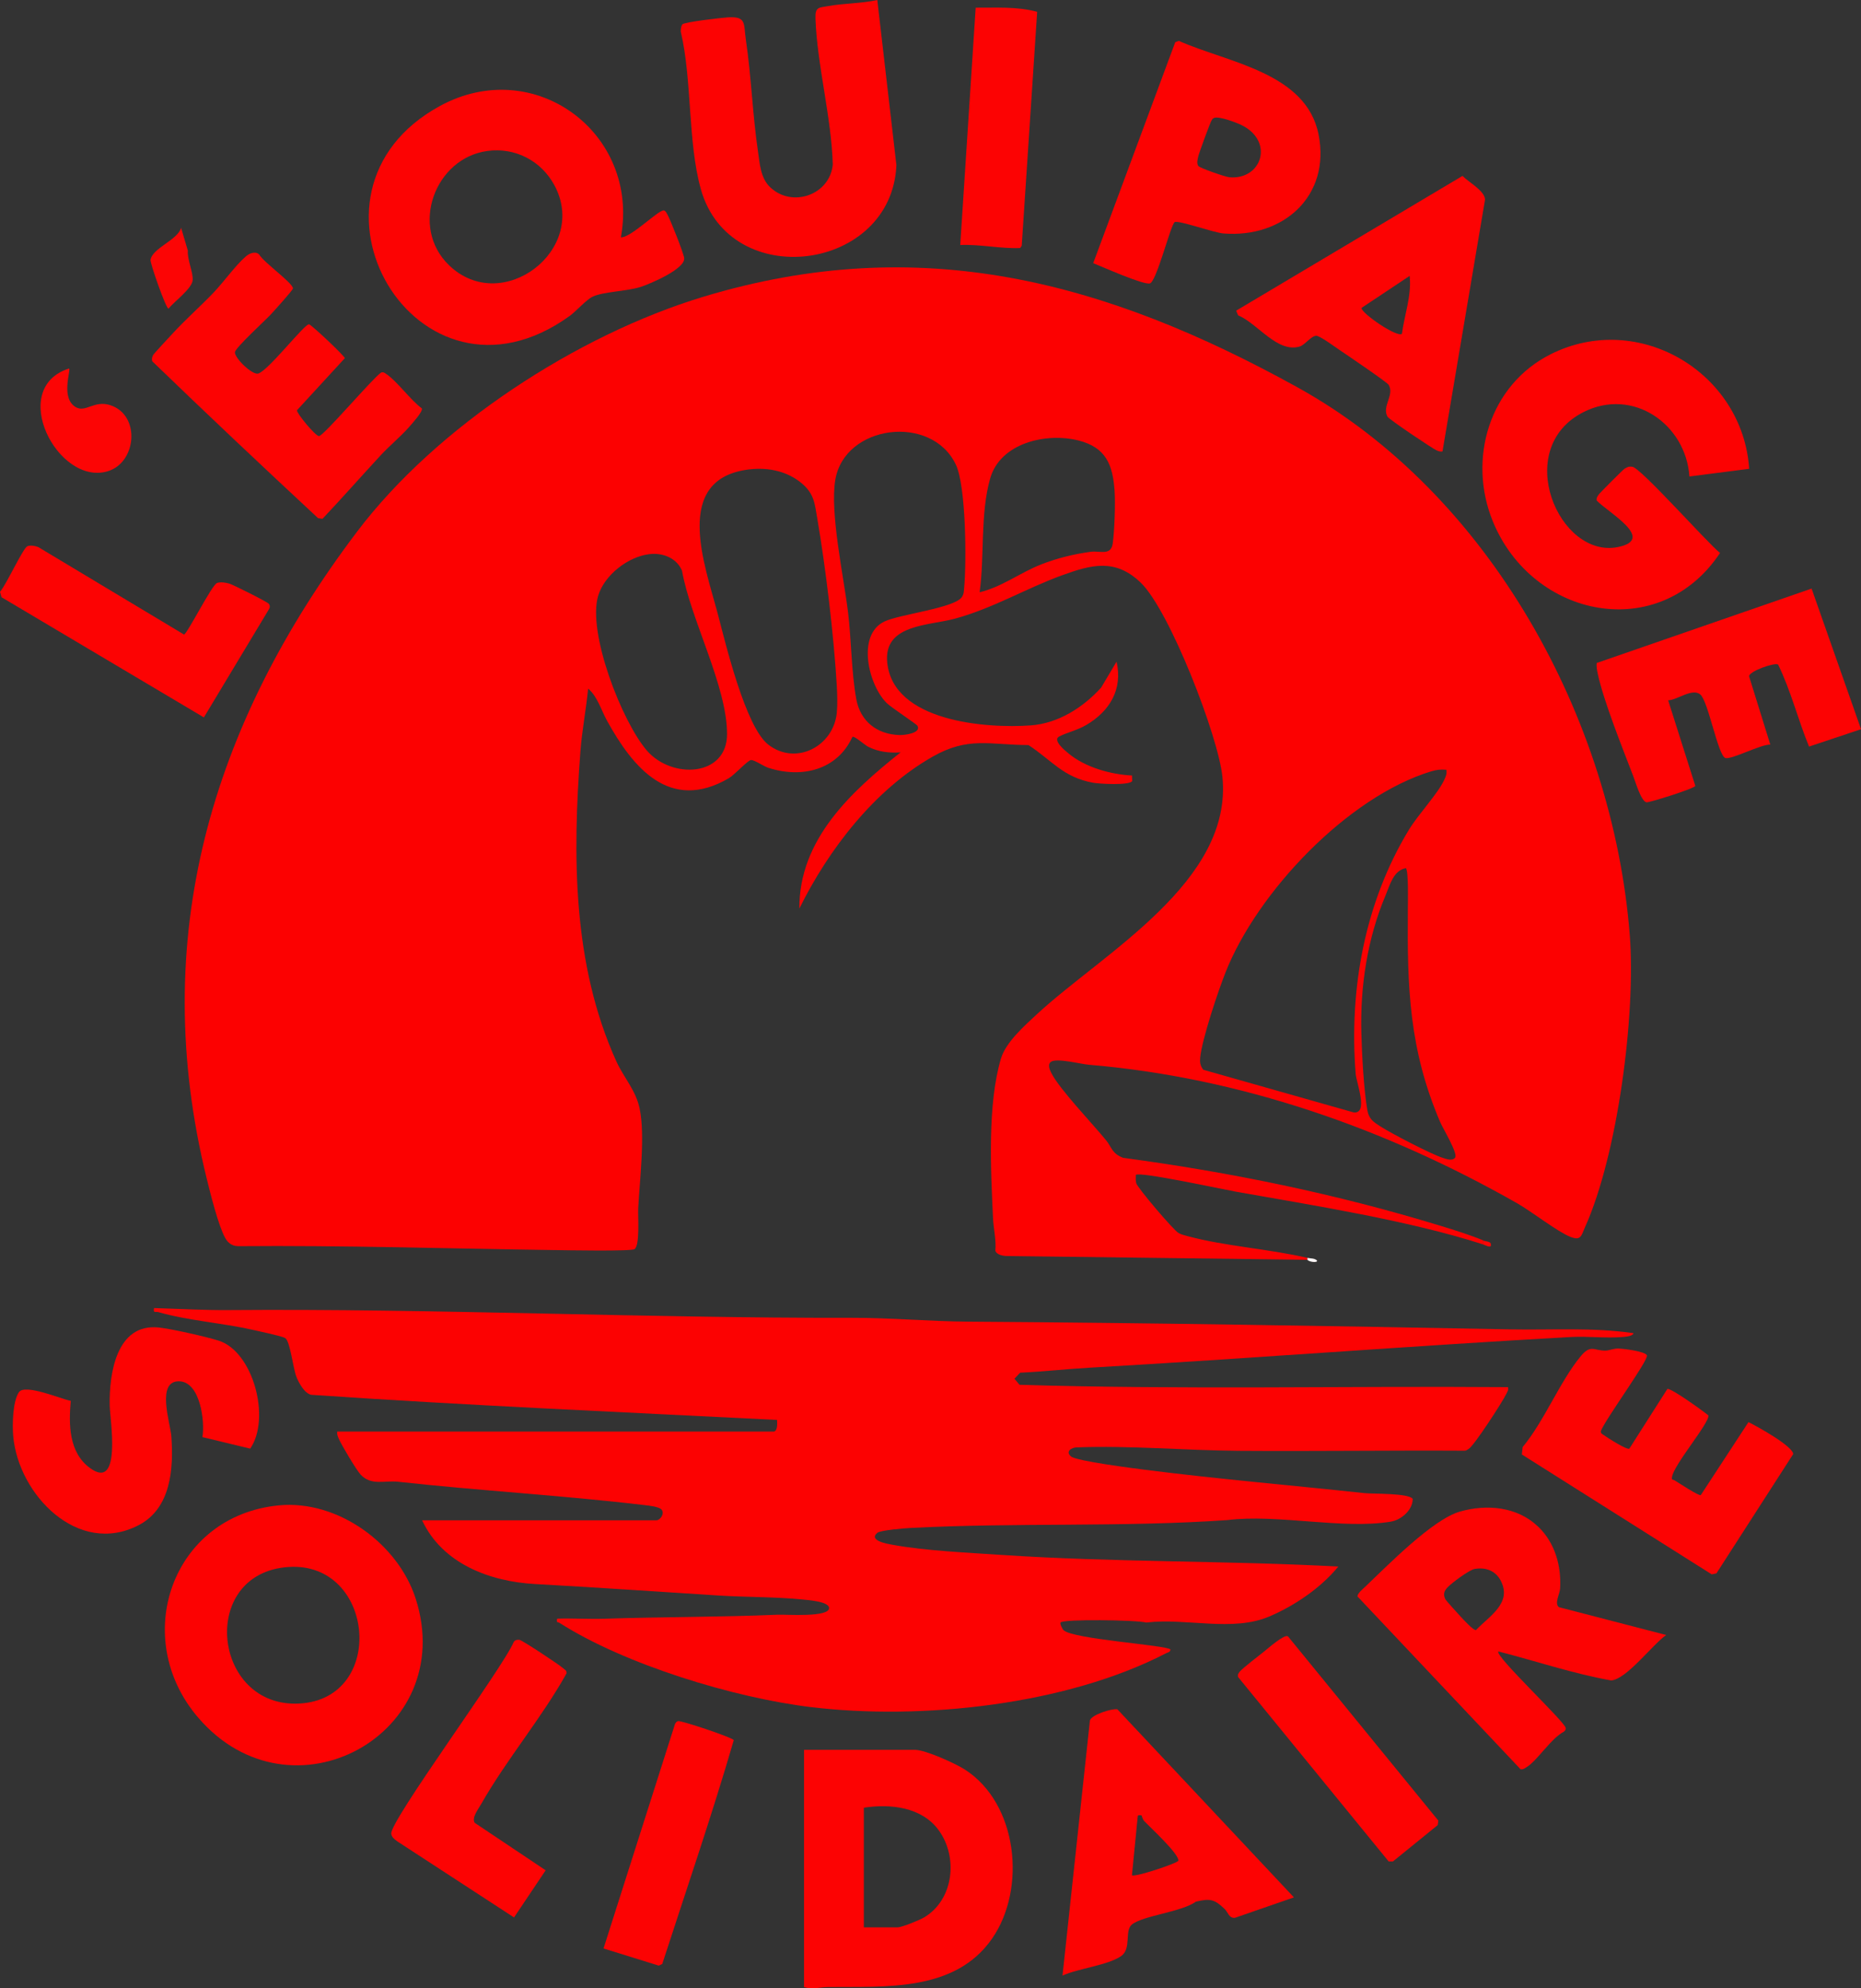 <?xml version="1.0" encoding="UTF-8"?>
<svg xmlns="http://www.w3.org/2000/svg" id="Calque_1" viewBox="0 0 482.42 515.29">
  <rect x="0" y="0" width="482.42" height="515.29" fill="#333333" stroke="none"/>
  <defs>
    <style>
      .cls-1 {
        fill: #fc0303;
      }

      .cls-2 {
        fill: #fc0101;
      }

      .cls-3 {
        fill: #fc0505;
      }

      .cls-4 {
        fill: #fff7f7;
      }

      .cls-5 {
        fill: #fc0202;
      }
    </style>
  </defs>
  <path class="cls-2" d="M384.43,321.5v1c-19.24-6.2-43.99-10.1-64.09-13.66-3.26-.58-24.99-5.28-25.91-4.34-.01.71-.07,1.44.11,2.14.28,1.14,9.71,12.28,11.04,12.96.71.36,1.47.56,2.24.76,9.74,2.63,21.03,3.3,31.11,5.64v.5l-77.77-.98c-1.03.02-2.78-.28-3.14-1.36.26-2.84-.48-5.71-.6-8.4-.59-12.44-1.49-29.56,2.07-41.47,1.26-4.2,6.19-8.56,9.44-11.56,17.21-15.86,50.7-34.28,47.95-61.43-1.06-10.47-13.68-43.11-21.19-50.31-6.58-6.31-12.73-4.67-20.38-1.89-9.4,3.42-17.83,8.53-27.76,11.24-6.83,1.86-18.52,1.41-17.56,11.33,1.48,15.31,25.5,17.18,37.22,16.33,7.11-.52,13.55-4.63,18.22-9.78l4.01-6.73c1.65,7.16-1.77,12.83-7.84,16.4-2.38,1.4-4.85,1.88-7.01,2.98-1.83.93,1.37,3.55,2.36,4.37,4.34,3.62,10.91,5.47,16.51,5.75-.07.41.11,1.35,0,1.49-.89,1.1-8.43.69-10.12.38-7.8-1.42-10.67-5.82-16.74-9.76-10.18-.05-15.58-2.24-24.79,2.98-15.07,8.54-27.04,24.07-34.6,39.4-.08-17.9,13.33-30.2,26.25-40.49-2.93.2-5.69-.11-8.34-1.42-.98-.48-3.65-2.92-4.15-2.59-3.96,8.63-13.12,10.8-21.78,8.02-1.25-.4-3.57-2.04-4.49-2.02-.84.02-4.26,3.83-5.77,4.71-15.34,8.95-24.9-2.81-31.56-14.88-1.52-2.75-2.52-6.36-4.91-8.34-.52,5.41-1.59,10.84-2,16.25-2.03,26.97-2.09,55.09,9.26,80.23,1.99,4.41,5.08,7.5,6.1,12.4,1.45,6.99,0,18.46-.38,25.84-.1,1.97.48,9.54-.95,10.55-.85.6-18.13.28-20.8.24-27.25-.37-54.66-1.25-81.99-1.01-1.57-.06-2.6-.81-3.34-2.16-1.74-3.14-3.82-11.47-4.75-15.25-15.4-62.38,1.16-117.8,38.95-167.76,20.62-27.27,57.01-50.96,89.65-60.85,56.3-17.05,104.39-4.05,154.1,23.42,49.78,27.52,81.73,85.87,86.16,141.84,1.63,20.55-3.1,57.03-11.61,75.88-.95,2.1-.98,3.56-3.74,2.48-3.35-1.31-10.04-6.55-13.8-8.7-34.08-19.39-71.77-32.62-111.08-35.92-2.1-.18-8.28-1.79-9.78-.77-.99.68-.34,2.1.1,2.96,2.13,4.19,10.68,13.11,14.14,17.35,1.54,1.89,1.5,3.43,4.42,4.58,28.15,3.78,55.24,9.35,82.36,17.64,3.58,1.09,7.55,2.34,11,3.75ZM237.82,188.08c-.25-.42-6.76-4.71-7.91-5.82-4.78-4.63-7.94-17.7-.66-21.18,3.97-1.9,18.26-3.48,20.12-6.38.52-.81.49-1.53.57-2.43.61-6.66.51-26.28-2.17-31.88-6.31-13.21-28.83-10.35-31.24,3.97-1.44,8.57,2.21,25.19,3.32,34.44.86,7.15.85,15.46,2.12,22.38,1.05,5.74,5.35,9.15,11.22,9.32,1.49.04,5.71-.55,4.62-2.43ZM253.93,153.5c5.78-1.37,10.53-5.1,16.01-7.24,4.11-1.6,8.37-2.65,12.75-3.25,2.45-.34,5.32,1.15,5.77-2.23s.69-10.25.47-13.52c-.46-6.87-2.27-11.32-9.39-13.11-8.33-2.09-20.23.62-22.86,9.84s-1.43,20.24-2.74,29.51ZM194.32,121.64c-20.27,2.35-11.54,24.97-8.25,37.47,2.05,7.78,7.19,29.34,13.11,33.89,7.18,5.52,16.87.41,17.74-8.25.2-2,.12-4.94,0-6.99-.75-12.89-2.88-30.68-5.07-43.43-.66-3.84-.79-6.34-3.97-9.03-3.79-3.2-8.73-4.21-13.57-3.65ZM168.31,143.62c-5.54.67-11.62,5.42-13.24,10.76-2.88,9.48,6.13,32.62,12.6,40.12s20.8,6.86,20.8-4.26c0-12.43-9.46-29.74-11.68-42.36-1.43-3.31-5.02-4.68-8.48-4.26ZM374.93,199.5c-1.4-.13-2.51-.02-3.86.39-21.72,6.57-45.16,31.33-53.38,52.12-1.95,4.93-6.02,17.07-6.56,21.99-.13,1.24-.02,2.24.81,3.25l38.99,11.06c3.87.36.68-7.67.49-10.04-1.74-21.95,2.37-44.39,13.81-63.23,2.39-3.94,7.48-9.32,9.13-12.87.43-.92.75-1.6.58-2.67ZM364.42,225c-3.23.62-4.1,4.34-5.23,7.01-4.73,11.2-6.62,23.59-6.29,35.75.15,5.58.62,14.57,1.55,19.95.4,2.3,1.56,3.04,3.32,4.18,2.84,1.84,13.28,7.27,16.29,8.21.94.3,2.44.87,3.15-.09.78-1.06-3.17-7.54-3.87-9.19-8.09-18.91-8.56-34.93-8.39-55.07.01-1.64.22-10.23-.53-10.77Z"/>
  <path class="cls-5" d="M200.68,371c.92-.29.8-2.14.75-3-40.23-2.04-80.54-3.76-120.74-6.51-1.73-.33-3.26-3.14-3.85-4.65-.87-2.18-1.63-9.32-2.93-10.07-.85-.5-6.82-1.77-8.38-2.12-7.9-1.79-16.75-2.38-24.44-4.58-.84-.24-1.4.38-1.16-1.06,6.43.18,12.82.57,19.27.52,53.75-.43,107.72,2.11,161.5,2,10.08-.02,20.23.93,30.5,1,46.72.32,93.67,1.11,140.46,2,10.61.2,21.24-.55,31.77.98-.08.8-2.15.94-2.75.99-4.34.37-9.09-.23-13.49.01-41.62,2.31-83.31,5.58-125.03,7.97-5.89.34-11.81,1.01-17.72,1.28l-1.47,1.56,1.31,1.57c42.12,1.29,84.45.29,126.64.61.18.75-.17,1.17-.46,1.78-.98,2.04-8.35,13.44-9.76,14.24-.33.19-.61.47-1.04.46-19.5-.11-39.01.17-58.51.03-13.82-.1-28.29-1.42-42.09-.89-1.32.05-2.97,1.08-1.4,2.37,1.4,1.15,16.09,3.04,19.08,3.42,18.92,2.41,38,4.02,56.94,6.06,2.19.24,11.46-.04,12.53,1.49.01,2.88-2.93,5.44-5.66,5.9-12.39,2.08-29.46-2.03-42.4-.4-27.17,1.88-54.74.61-81.97,2.03-1.59.08-7.95.59-8.74,1.26-2.48,2.06,2.83,2.91,3.88,3.1,8.45,1.56,19.62,2.05,28.36,2.64,29.06,1.93,58.21,1.45,87.24,3.01-4.52,5.52-11.26,10.11-17.82,12.92-9.59,4.11-21.52.35-31.95,1.59-2.65-.68-21.59-.93-22.23-.01-.21.3.43,1.64.77,1.98,2.33,2.35,26.89,3.89,27.73,5.02-.04.71-.77.77-1.23,1.01-25.82,13.36-63.34,17.37-91.95,13.92-19.99-2.41-48.16-10.99-65.17-21.81-.5-.32-.89.05-.64-1.12,4.07-.13,8.19.15,12.27.02,14.93-.49,30.04-.4,44.96-1.04,2.02-.09,13.28.76,13.26-1.73-.01-1.74-5.8-2.1-7.25-2.24-6.98-.68-14.46-.56-21.49-1.01-15.88-1.01-31.65-2.09-47.53-2.97-11.74-.65-24.02-5.32-29.23-16.52h60.75c.95,0,2.21-1.74,1.31-2.78-.63-.74-3.29-1.03-4.37-1.15-21.23-2.53-42.69-3.72-63.94-6.06-3.46-.38-6.92,1.09-9.67-1.83-1.1-1.17-5.01-7.73-5.68-9.32-.27-.63-.52-1.13-.39-1.86h113.25Z"/>
  <path class="cls-1" d="M160.93,61.5c2.54.24,9.86-7.27,11.2-6.96.52.2.66.68.91,1.11.75,1.33,4.19,10.01,4.32,11.24.3,2.82-8.85,6.69-11.31,7.48-3.61,1.15-9.79,1.22-12.46,2.54-1.7.83-4.22,3.76-5.98,5.02-39.62,28.47-74.79-32.09-33.5-54.5,24.41-13.25,51.77,7.05,46.84,34.08ZM126.31,39.13c-13.58,1.86-20.21,19.71-9.89,29.63,13.74,13.21,36.33-4.07,27.28-20.78-3.44-6.35-10.2-9.84-17.39-8.85Z"/>
  <path class="cls-5" d="M453.43,121.5l-15.49,1.99c-.92-13.59-14.66-23.15-27.45-16.69-18.68,9.44-6.35,38.13,8.97,34.97,9.91-2.05-2.64-8.95-5.57-12.07-.1-.63.19-1.01.51-1.49s6.34-6.51,6.75-6.75c.72-.42,1.12-.62,2-.49,2.25.33,19.4,19.71,22.73,22.34-15.74,23.66-48.59,16.91-58.88-8.14-6.65-16.19-.93-35.39,14.99-43.37,22.77-11.41,49.79,4.76,51.44,29.69Z"/>
  <path class="cls-5" d="M72.32,390.14c15.23-1.45,30.9,9.93,35.46,24.25,11.14,34.95-32.22,58.81-56.34,30.84-17.88-20.73-6.9-52.44,20.88-55.09ZM74.83,406.11c-23.52,1.52-19.78,36.66,2.83,35.39s19.51-36.83-2.83-35.39Z"/>
  <path class="cls-1" d="M208.43,515v-61.5h28.75c2.69,0,10.45,3.51,12.91,5.09,13.77,8.81,16.07,30.94,7.05,43.88-9.62,13.79-27.53,12.36-42.49,12.51-2.02.02-3.96.68-6.23.02ZM223.93,499.5h8.75c1.12,0,5.71-1.87,6.91-2.59,7.65-4.58,8.83-15.59,3.75-22.57-4.38-6.03-12.55-6.91-19.41-5.84v31Z"/>
  <path class="cls-1" d="M398.75,395.67c4.33,4.17,6.03,10.15,5.67,16.07-.09,1.38-1.56,3.87-.29,4.79l27.79,7.21c-3.58,2.5-10.2,11.42-14.25,11.78-9.85-1.75-19.52-5.03-29.25-7.52-1.11,1.02,17.15,18.13,17.45,19.82.08.42-.14.68-.43.94-3.43,1.8-6.91,7.54-9.75,9.26-.49.3-.89.62-1.52.51l-42.28-44.79c0-.81,1.4-1.93,2.01-2.51,5.74-5.45,17.42-17.43,24.53-19.47s14.97-1.23,20.3,3.9ZM382.3,406.61c-1.46.25-6.09,3.71-7.14,4.87-.89.99-1.05,1.79-.48,3.01.13.27,3.43,3.92,3.99,4.52.62.66,3.27,3.57,3.94,3.46,3.47-3.67,9.44-6.98,6.42-12.81-1.35-2.59-3.91-3.53-6.73-3.04Z"/>
  <path class="cls-1" d="M227.42,0l4.95,42.8c-1.19,27.62-43.19,33.1-50.7,6.2-3.42-12.23-2.22-28.18-5.2-40.82,0-.58.08-1.41.41-1.86.45-.61,10.2-1.72,11.8-1.82,4.91-.3,4.05,1.63,4.67,5.81,1.41,9.52,1.73,19.38,3.13,28.87.48,3.23.64,6.93,3.16,9.34,5.7,5.43,15.46,2,16.24-5.84-.34-12.29-4.09-25.91-4.49-37.95-.1-3,.92-2.72,3.34-3.16,4.09-.74,8.59-.65,12.68-1.57Z"/>
  <path class="cls-1" d="M373.92,117c-.57.11-.97-.06-1.48-.26-1.04-.42-12.38-8.06-12.76-8.74-1.53-2.76,1.9-5.62.28-8.28-.42-.69-11.2-8-12.87-9.12-1.11-.74-4.95-3.6-5.91-3.57-1.31.04-2.93,2.36-4.22,2.76-5.82,1.81-10.92-5.95-16-8.06l-.52-1.21,58.68-34.93c1.53,1.62,5.77,3.83,5.84,6.14l-11.03,65.28ZM365.42,71.5l-12.47,8.3c-.23,1.27,9.3,7.83,10.47,6.7.66-5.03,2.54-9.84,2-15Z"/>
  <path class="cls-5" d="M304.5,57.58c-1.03.64-4.65,15.32-6.41,15.87-1.58.49-12.42-4.33-14.7-5.25l21.26-57.26.93-.35c12.59,5.63,33.03,8.14,36.23,24.27,3.17,15.97-9.2,26.89-24.65,25.65-2.51-.2-11.73-3.52-12.66-2.94ZM314.75,30.56c-.48.16-.52.42-.74.77-.34.56-3.17,8.26-3.37,9.14-.18.8-.5,1.81,0,2.55.36.52,7.04,2.85,8.09,2.93,8.3.68,11.56-9.14,3.37-13.4-1.42-.74-5.99-2.47-7.37-2Z"/>
  <path class="cls-1" d="M275.43,512l7.11-66.14c.48-1.47,5.62-3.11,7.11-2.87l45.77,48.75-15.27,5.29c-1.58.17-1.77-1.4-2.71-2.3-2.59-2.48-3.73-2.77-7.42-1.89-3.67,2.68-13.64,3.59-16.58,5.92-2.02,1.59-.05,6.27-2.81,8.19-3.44,2.39-11.17,3.22-15.19,5.05ZM295.92,470.5c-.06-.05-1.05-.19-.99.25l-1.5,15.25c.64.62,11.91-3.14,12.02-3.77.29-1.66-7.26-8.61-8.8-10.22-.5-.53-.66-1.45-.73-1.51Z"/>
  <path class="cls-1" d="M65.3,65.57c.73-.14,1.33-.15,1.9.4,1.04,1.95,8.74,7.37,8.74,8.78,0,.44-4.97,5.91-5.76,6.76-1.47,1.59-9.17,8.6-9.28,9.77-.14,1.44,4.43,5.97,6.04,5.53,2.59-.72,12.06-12.96,13.17-12.76.63.11,9.17,8.15,9.28,8.78l-12.41,13.5c-.13.75,4.8,6.7,5.7,6.69,1.2,0,13.73-14.8,16.1-16.46.62-.23.96.1,1.42.42,2.71,1.82,6.25,6.74,9.17,8.88.23.86-2.4,3.74-3.19,4.66-2.25,2.59-5.15,4.94-7.51,7.49-5.05,5.46-9.97,11.05-15.08,16.46l-1.15-.19c-14.42-13.41-28.77-26.93-42.94-40.62-.23-.6-.08-1.08.18-1.63.16-.34,4.25-4.71,5-5.52,3.33-3.63,7.08-6.94,10.51-10.49,2.58-2.66,5.84-7.23,8.48-9.51.45-.39,1.05-.8,1.63-.92Z"/>
  <path class="cls-1" d="M482.42,188.99l-13.47,4.5c-2.87-6.98-4.73-14.58-8.03-21.27-1.04-.54-7.41,1.73-7.52,3.03l5.51,17.73c-2.41-.12-10.09,3.96-11.65,3.47-1.93-.61-4.44-14.84-6.54-16.5s-6,1.5-8.29,1.55l7.04,22.18c-.14.66-12.04,4.41-12.69,4.25-1.38-.34-2.79-5.18-3.36-6.67-2.77-7.26-7.73-19.54-9.26-26.73-.19-.9-.35-1.77-.26-2.7l55.71-19.29,12.82,36.45Z"/>
  <path class="cls-1" d="M422.37,375.44l9.86-15.48c1.11-.16,9.16,5.67,10.63,6.86.36,1.9-9.03,12.83-9.43,15.97-.12.95.21.59.64.85,1.05.63,6.36,4.16,6.82,3.84l12.36-18.91c2.22,1.08,11.43,6.17,11.6,8.27l-19.91,30.93-1.22.25-49.22-31.07.21-1.92c5.59-6.71,9.64-16.98,15.01-23.49,2.67-3.23,3.45-1.47,6.45-1.51,1.1-.02,2.12-.6,3.5-.54,1.21.06,6.94.73,7.26,1.81.38,1.29-10.98,16.82-11.92,19.55-.15.66.35.8.75,1.09.93.67,5.97,3.9,6.63,3.51Z"/>
  <path class="cls-1" d="M64.86,375.44l-12.39-2.99c.69-3.97-.53-14.11-5.83-14.45-6.31-.4-2.47,10.86-2.22,14.25.61,8.41-.1,18.67-8.47,23.02-15.76,8.18-31.18-7.97-32.52-23.04-.26-2.91-.16-8.96,1.46-11.4,1.53-2.31,10.98,1.77,13.46,2.23-.56,6.02-.54,13.32,4.9,17.35,8.43,6.26,5.24-12.66,5.18-16.18-.14-8.17,1.71-21.29,12.69-20.19,3.18.32,12.46,2.42,15.58,3.42,8.97,2.86,13.55,20.2,8.16,27.97Z"/>
  <path class="cls-1" d="M123.03,472.4l18.42,12.32-8.2,12.22-30.28-19.73c-.67-.5-1.46-1.07-1.55-1.98-.34-3.36,28.98-43,31.77-49.72.38-.51.87-.58,1.46-.52.67.06,10.37,6.48,11.25,7.3.43.4,1.06.62.97,1.38-6.46,11.59-15.65,22.45-22.14,33.88-.7,1.24-2.49,3.5-1.69,4.86Z"/>
  <path class="cls-1" d="M52.85,185.93L.39,154.78l-.39-1.41c1.52-1.63,5.86-11.08,7.03-11.76.68-.4,2.12-.13,2.88.17l37.78,22.67c.81-.06,7.22-12.89,8.57-13.36.95-.33,2.22-.1,3.18.16.89.24,9.95,4.77,10.26,5.25.34.53.3.98-.04,1.49l-16.82,27.96Z"/>
  <path class="cls-1" d="M333.86,424.07l39,47.78-.17,1.16-11.61,9.42h-1.1s-39.01-47.77-39.01-47.77c-.22-.62.05-.97.41-1.43.63-.81,5.1-4.26,6.3-5.21,1.08-.85,5.19-4.51,6.17-3.94Z"/>
  <path class="cls-1" d="M156.45,504.98l18.53-58.18c.17-.33.41-.65.78-.75.74-.21,14.07,4.21,14.45,4.95-5.64,19.38-12.28,38.72-18.54,58l-.89.43-14.33-4.45Z"/>
  <path class="cls-1" d="M268.86,3.07l-4,60.61-.4.6c-5.1.22-10.36-1.01-15.54-.78l4-61.51c5.33.04,10.74-.34,15.93,1.07Z"/>
  <path class="cls-3" d="M17.92,95.5c.48.54-2.26,7.71,1.73,10.02,2.57,1.49,4.78-1.9,9-.49,7.87,2.62,6.77,14.94-.81,17.13-12.9,3.74-25.93-21.59-9.92-26.66Z"/>
  <path class="cls-3" d="M46.93,59l1.77,5.97c-.21,2.25,1.47,5.79,1.23,7.74-.28,2.19-4.83,5.5-6.25,7.28-.67,0-4.79-11.8-4.66-12.63.48-3.11,7.15-5.18,7.92-8.35Z"/>
  <path class="cls-3" d="M384.43,321.5c.49.2,1.87.27,2,.76.43,1.52-1.31.47-2,.24v-1Z"/>
  <path class="cls-4" d="M338.93,326c.76.18,1.94.04,2.51.75-.02.58-2.13.3-2.51-.25v-.5Z"/>
</svg>
